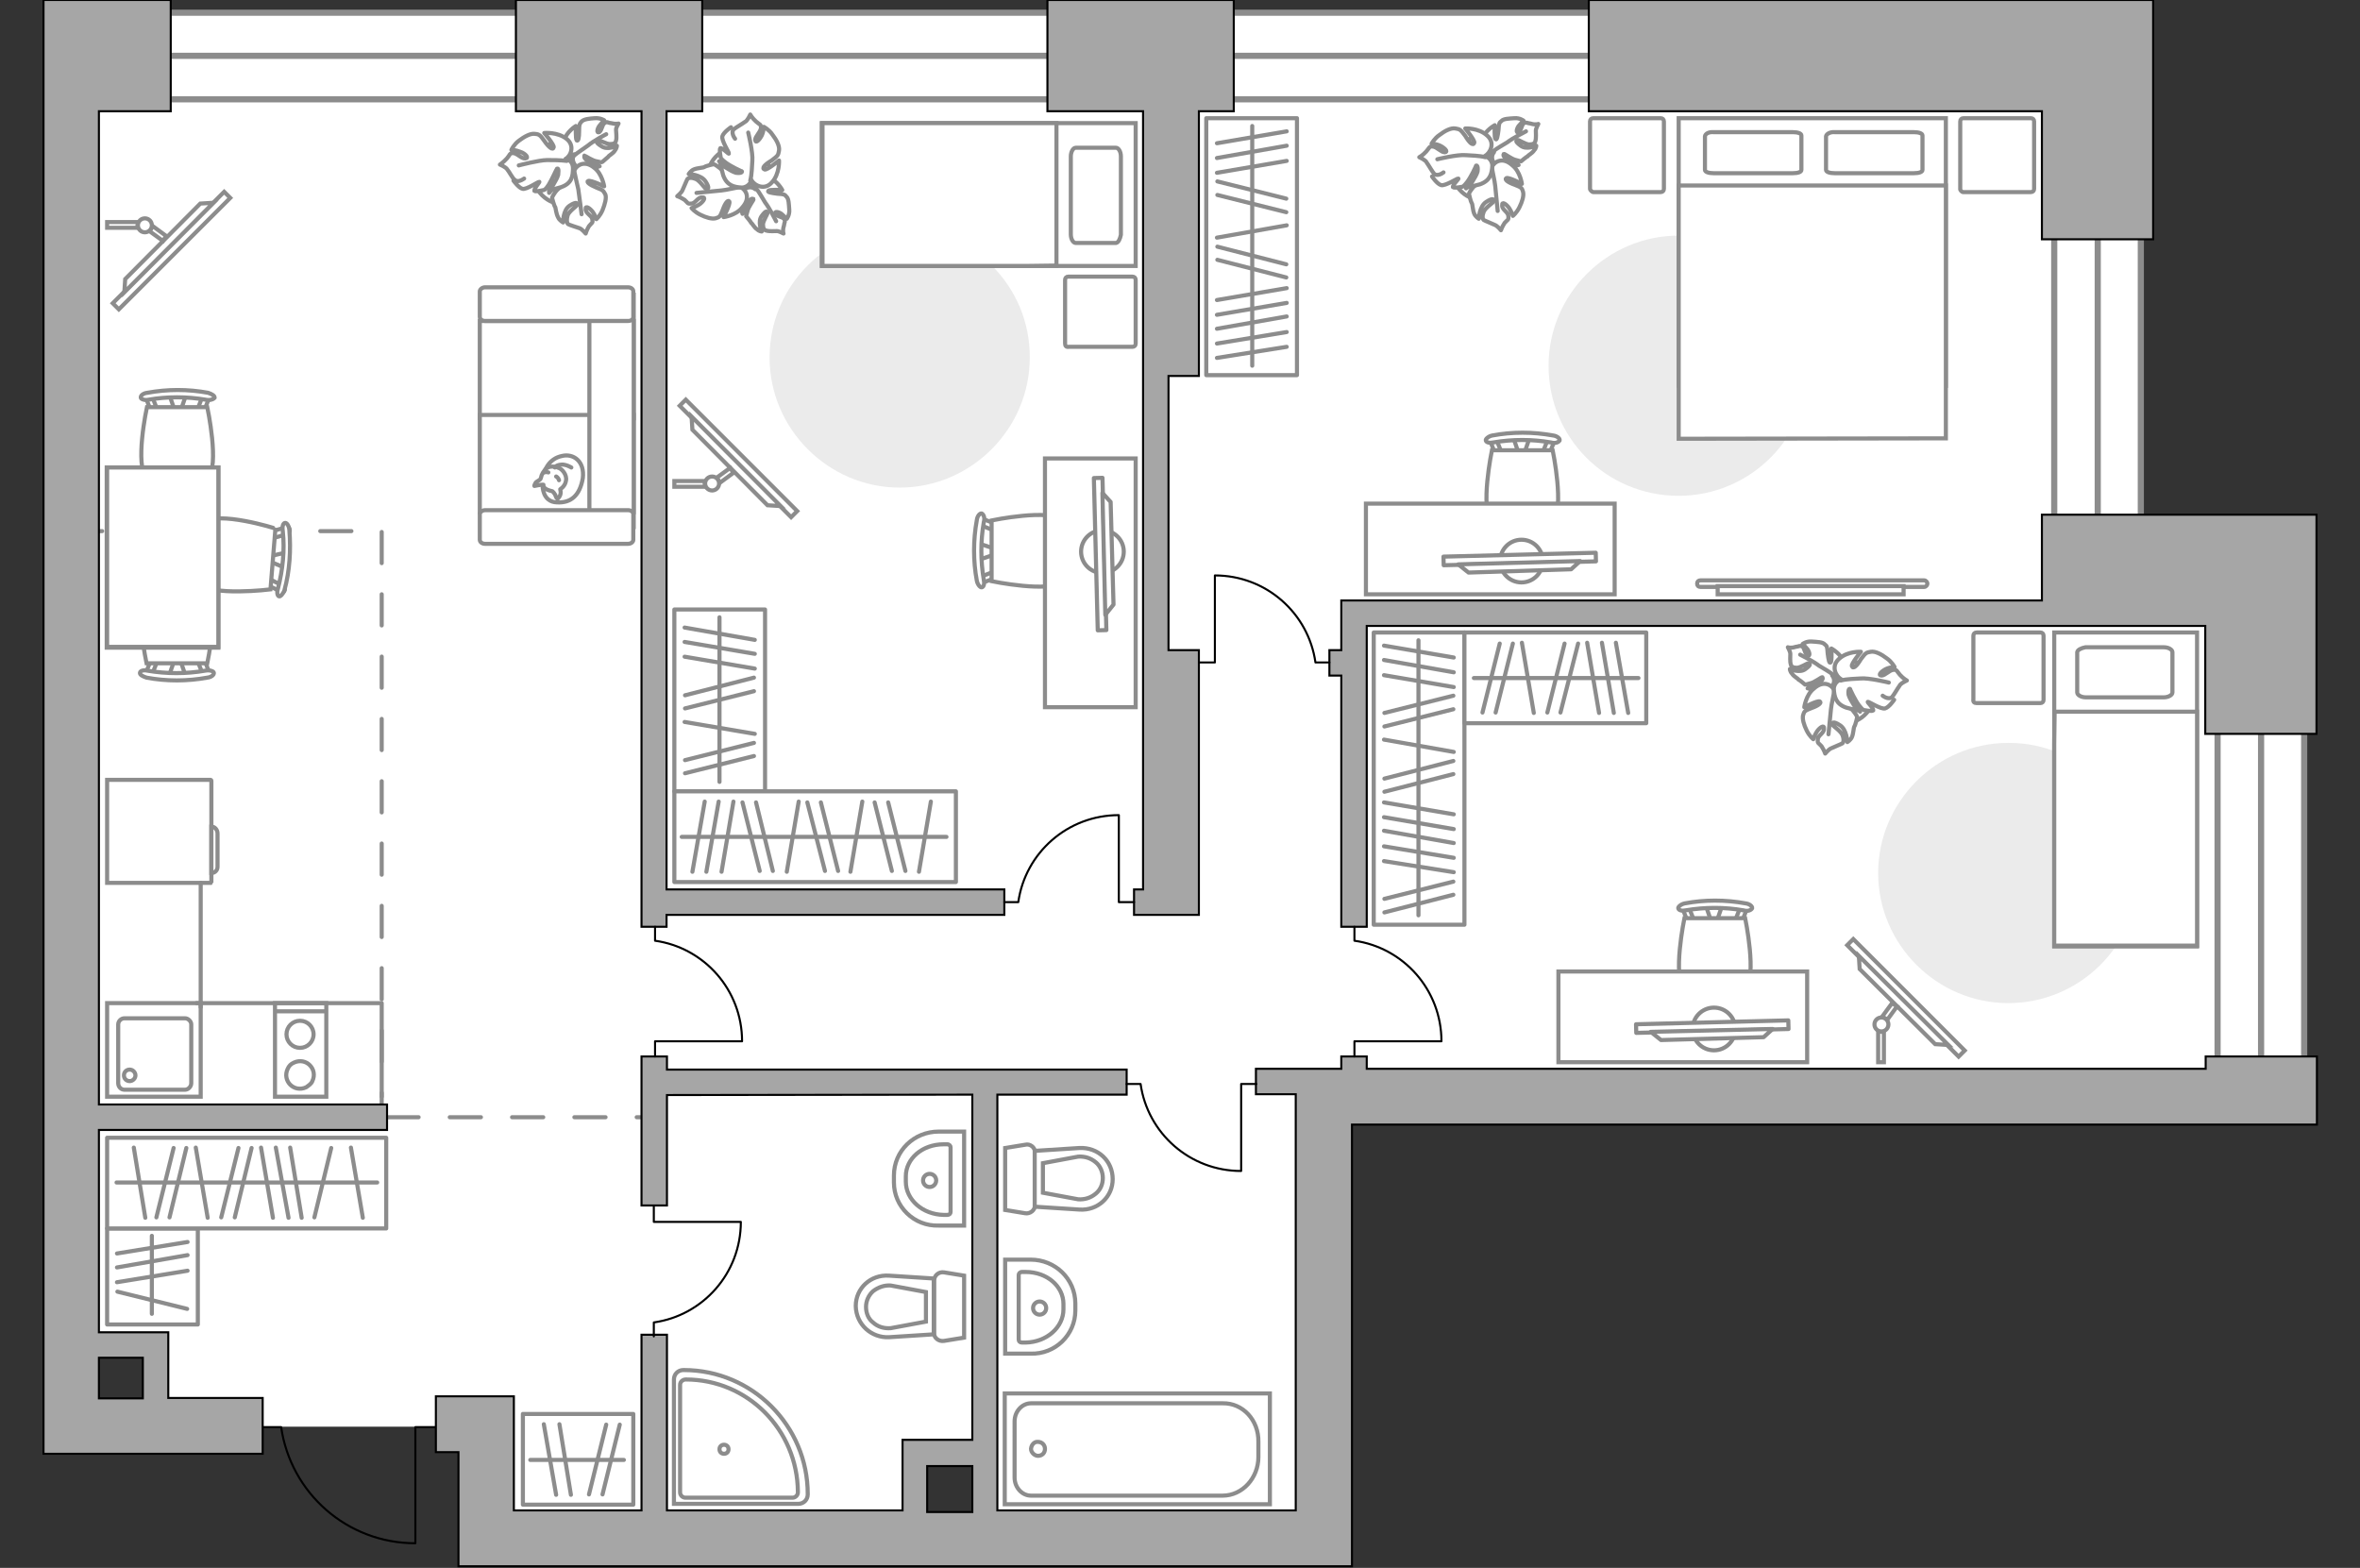 <?xml version="1.0" encoding="utf-8"?>
<!-- Generator: Adobe Illustrator 23.1.0, SVG Export Plug-In . SVG Version: 6.00 Build 0)  -->
<svg version="1.1" id="Слой_1" xmlns="http://www.w3.org/2000/svg" xmlns:xlink="http://www.w3.org/1999/xlink" x="0px" y="0px"
	 viewBox="0 0 575 382" style="enable-background:new 0 0 575 382;" xml:space="preserve">
<rect x="0" y="0" width="575" height="382" fill="#333333" stroke="none"/>
<style type="text/css">
	.st0{fill:#FFFFFF;}
	.st1{fill:#FFFFFF;stroke:#8C8C8C;stroke-width:1.5;stroke-linecap:round;stroke-miterlimit:10;}
	.st2{fill:none;stroke:#8C8C8C;stroke-width:1.5;stroke-linecap:round;stroke-miterlimit:10;}
	.st3{fill:none;stroke:#8C8C8C;stroke-linecap:round;stroke-linejoin:round;stroke-miterlimit:10;stroke-dasharray:7.591;}
	.st4{fill:none;stroke:#000000;stroke-width:0.5;stroke-linecap:round;stroke-linejoin:round;stroke-miterlimit:10;}
	.st5{fill:none;stroke:#8C8C8C;stroke-miterlimit:10;}
	.st6{fill:#FFFFFF;stroke:#8C8C8C;stroke-miterlimit:10;}
	.st7{fill:#A6A6A6;stroke:#000000;stroke-width:0.5;stroke-miterlimit:10;}
	.st8{fill:#FFFFFF;stroke:#8C8C8C;stroke-linecap:round;stroke-linejoin:round;stroke-miterlimit:10;}
	.st9{fill:none;stroke:#8C8C8C;stroke-linecap:round;stroke-linejoin:round;stroke-miterlimit:10;}
	.st10{fill:#EBEBEB;}
	.st11{fill:#FFFFFF;stroke:#8B8B8B;stroke-linecap:round;stroke-linejoin:round;stroke-miterlimit:10;}
	.st12{fill:#FFFFFF;stroke:#8B8B8B;stroke-width:1;stroke-linecap:round;stroke-linejoin:round;stroke-miterlimit:10.005;}
	.st13{fill:#FFFFFF;stroke:#8C8C8C;stroke-width:1;stroke-miterlimit:9.998;}
</style>
<g id="bg">
	<path class="st0" d="M17.3,12.3v315.3h21v20h80v27.5h104.3v-21h17.3v21h82.9V267.7h227.9V139h-43.5V12.3H17.3z"/>
</g>
<g id="windows">
	<rect x="17.3" y="3.1" class="st1" width="407" height="21.1"/>
	<line class="st2" x1="17.3" y1="13.6" x2="424.4" y2="13.6"/>
	<rect x="540.3" y="139" class="st1" width="21.1" height="126.7"/>
	<line class="st2" x1="550.9" y1="139" x2="550.9" y2="265.8"/>
	<rect x="500.5" y="17" class="st1" width="21.1" height="126.7"/>
	<line class="st2" x1="511.1" y1="17" x2="511.1" y2="143.9"/>
</g>
<g id="plan">
	<line class="st3" x1="94.4" y1="272.2" x2="159.3" y2="272.2"/>
	<polyline class="st3" points="17.3,129.4 93,129.4 93,272.2 	"/>
	<path class="st4" d="M64,347.7h4.5c2.3,16,16,28.3,32.7,28.3v-28.3h4.9"/>
	<g>
		<rect x="244.8" y="339.5" class="st5" width="64.6" height="27"/>
		<path class="st5" d="M297.9,341.9h-46.7c-2.2,0-4,2-4,4.4V360c0,2.4,1.8,4.4,4,4.4h46.7c4.8,0,8.7-4.3,8.7-9.4v-3.7
			C306.7,346,302.8,341.8,297.9,341.9z"/>
		<path class="st5" d="M251.2,353c0,0.9,0.9,1.7,1.7,1.7c1,0,1.7-0.7,1.7-1.7c0-0.9-0.7-1.7-1.7-1.7C252,351.2,251.3,352,251.2,353z
			"/>
	</g>
	<g>
		<path id="wc_4_" class="st6" d="M217,323.6"/>
		<g id="Group_26_4_">
			<path id="Vector_130_4_" class="st6" d="M227.6,324.8V312c0-1.3,1.2-2.2,2.4-2l4.9,0.8v15.1l-4.9,0.8
				C228.8,326.9,227.5,326,227.6,324.8z"/>
			<path id="Vector_131_4_" class="st6" d="M208.5,318.2c0-4.3,3.6-7.7,8.1-7.4l10.9,0.7v13.6l-10.9,0.7
				C212.3,326,208.6,322.7,208.5,318.2z"/>
			<path id="Vector_132_4_" class="st6" d="M225.6,314.8l-8.6-1.6c-1.5-0.1-3,0.4-4.3,1.4c-1.1,1-1.7,2.4-1.7,3.8s0.5,2.9,1.7,3.8
				c1.2,1.1,2.7,1.5,4.3,1.4l8.6-1.6V314.8z"/>
		</g>
	</g>
	<g>
		<path id="wc_1_" class="st6" d="M262.7,281.9"/>
		<g id="Group_26_1_">
			<path id="Vector_130_1_" class="st6" d="M252.2,280.8v12.8c0,1.3-1.3,2.2-2.4,2l-4.9-0.8v-15.1l4.9-0.8
				C250.9,278.6,252.2,279.5,252.2,280.8z"/>
			<path id="Vector_131_1_" class="st6" d="M271.1,287.3c0,4.3-3.6,7.7-8.1,7.4l-10.9-0.7v-13.6l10.9-0.7
				C267.5,279.5,271.1,282.8,271.1,287.3z"/>
			<path id="Vector_132_1_" class="st6" d="M254.1,290.6l8.6,1.6c1.5,0.1,3-0.3,4.3-1.4c1.2-1,1.7-2.4,1.7-3.8s-0.6-2.9-1.7-3.8
				c-1.2-1-2.6-1.5-4.3-1.4l-8.6,1.6V290.6L254.1,290.6z"/>
		</g>
	</g>
	<g>
		<path id="Vector_134_2_" class="st6" d="M217.8,288.1v-1.7c0-6,4.9-10.7,10.9-10.7h6.2v22.9h-6.2
			C222.7,298.8,217.8,294,217.8,288.1z"/>
		<path id="Vector_133_2_" class="st6" d="M220.7,287.9v-1.3c0-4.3,4-7.8,9.2-7.8h0.9c0.5,0,0.8,0.4,0.8,0.7v15.8
			c0,0.4-0.3,0.7-0.8,0.7h-0.9C224.8,295.9,220.7,292.3,220.7,287.9z"/>
		<circle class="st6" cx="226.5" cy="287.6" r="1.6"/>
	</g>
	<g>
		<path id="Vector_134_1_" class="st6" d="M251.1,329.8h-6.2v-22.9h6.2c6,0,10.9,4.7,10.9,10.7v1.7C262,325.2,257.1,330,251.1,329.8
			z"/>
		<path id="Vector_133_1_" class="st6" d="M249.9,327.1H249c-0.5,0-0.8-0.3-0.8-0.7v-15.8c0-0.3,0.3-0.7,0.8-0.7h0.9
			c5.2,0,9.2,3.5,9.2,7.8v1.3C259.1,323.4,255,327,249.9,327.1z"/>
		<circle class="st6" cx="253.3" cy="318.7" r="1.6"/>
	</g>
	<g>
		<g>
			<rect x="67" y="244.4" class="st5" width="12.5" height="22.8"/>
		</g>
		<line class="st5" x1="66.9" y1="246.4" x2="79.6" y2="246.4"/>
		<circle class="st5" cx="73.1" cy="252" r="3.3"/>
		<path class="st5" d="M76.1,263.4c1.4-2.9-1.5-5.9-4.5-4.5c-0.7,0.3-1.2,0.8-1.5,1.5c-1.4,2.9,1.5,5.9,4.5,4.5
			C75.3,264.4,75.9,264,76.1,263.4z"/>
	</g>
	<g>
		<g>
			<rect x="26.1" y="244.4" class="st5" width="22.8" height="22.8"/>
		</g>
		<path class="st5" d="M46.6,263.9v-14.3c0-0.8-0.8-1.5-1.5-1.5H30.3c-0.8,0-1.5,0.7-1.5,1.5v14.3c0,0.9,0.7,1.6,1.5,1.6h14.8
			C45.8,265.5,46.6,264.8,46.6,263.9z"/>
		<path class="st5" d="M33,262c0,0.8-0.7,1.4-1.4,1.4c-0.8,0-1.4-0.6-1.4-1.4s0.6-1.4,1.4-1.4C32.4,260.6,33,261.3,33,262z"/>
	</g>
	<g>
		<path class="st6" d="M166.6,333.8h-0.1c-1.3,0-2.3,1-2.3,2.3v30.3h30.3c1.3,0,2.3-1,2.3-2.3V364
			C196.8,347.4,183.3,333.8,166.6,333.8z"/>
		<path class="st6" d="M167.1,336.1L167.1,336.1c-0.8,0-1.4,0.6-1.4,1.3v26.2c0,0.7,0.6,1.3,1.3,1.3h26.1c0.7,0,1.3-0.6,1.3-1.3
			v-0.1C194.3,348.3,182.1,336.1,167.1,336.1z"/>
		<circle class="st6" cx="176.4" cy="353.1" r="1.1"/>
	</g>
	<polygon class="st7" points="292.1,91.6 292.1,27.1 300.6,27.1 300.6,0 255.2,0 255.2,27.1 278.5,27.1 278.5,216.7 276.3,216.7 
		276.3,222.9 292.1,222.9 292.1,158.4 284.7,158.4 284.7,91.6 	"/>
	<g>
		<polygon class="st7" points="156.3,225.8 162.4,225.8 162.4,222.9 244.7,222.9 244.7,216.7 162.4,216.7 162.4,27.1 171.1,27.1 
			171.1,0 125.7,0 125.7,27.1 156.3,27.1 		"/>
		<path class="st7" d="M24.1,27.1h17.5V0h-31v354.2H64v-13.6H41v-16H24.1v-49.3h70.2v-6.2H24.1V27.1z M34.8,330.8v9.9H24.3h-0.2
			v-9.9H34.8z"/>
		<path class="st7" d="M537.4,257.4v3h-0.1H333v-3h-6.2v3H306v6.2h9.7V368H243V266.7h31.5v-6.1h-112v-3.2h-6.2v36.3h6.2v-26.9
			l74.4-0.1v84.1h-17V368h-57.4v-42.8h-6.2V368h-31.1v-27.8h-19v13.6h5.5v27.8h217.7V274h235.1v-16.6H537.4z M236.9,368.4h-11v-11.2
			h11V368.4z"/>
		<polygon class="st7" points="326.8,225.8 333,225.8 333,152.5 537.3,152.5 537.3,178.8 564.4,178.8 564.4,125.4 497.5,125.4 
			497.5,146.3 326.8,146.3 326.8,158.4 323.9,158.4 323.9,164.6 326.8,164.6 		"/>
	</g>
	<polygon class="st7" points="387.1,0 387.1,27.1 497.5,27.1 497.5,58.3 524.6,58.3 524.6,0 	"/>
</g>
<g id="furniture">
	<g>
		<path id="Vector_8_1_" class="st6" d="M51.3,215.1H26.1V190h25.2c0.1,0,0.2,0.1,0.2,0.2v24.6C51.5,214.8,51.4,214.9,51.3,215.1z"
			/>
		<path id="Vector_9_1_" class="st6" d="M53,203.1v8.1c0,0.8-0.6,1.5-1.5,1.5v-11.3C52.3,201.4,53,202.1,53,203.1z"/>
	</g>
	<g>
		<rect x="26.1" y="299.3" class="st8" width="22.1" height="23.4"/>
		<line class="st9" x1="28.5" y1="312.4" x2="45.7" y2="309.6"/>
		<line class="st9" x1="28.5" y1="308.8" x2="45.7" y2="305.8"/>
		<line class="st9" x1="28.5" y1="305.4" x2="45.7" y2="302.6"/>
		<line class="st9" x1="28.6" y1="314.7" x2="45.6" y2="318.9"/>
		<line class="st9" x1="37" y1="320.1" x2="37" y2="301.1"/>
	</g>
	<g>
		<rect x="127.4" y="344.5" class="st8" width="26.9" height="22.1"/>
		<line class="st9" x1="139.1" y1="364.2" x2="136.3" y2="347"/>
		<line class="st9" x1="135.5" y1="364.2" x2="132.5" y2="347"/>
		<line class="st9" x1="146.8" y1="364.1" x2="151" y2="347.1"/>
		<line class="st9" x1="143.5" y1="364.1" x2="147.7" y2="347.1"/>
		<line class="st9" x1="152" y1="355.7" x2="129.2" y2="355.7"/>
	</g>
	<g>
		<rect x="334.7" y="154.1" class="st8" width="22.1" height="71.2"/>
		<line class="st9" x1="337.2" y1="180.2" x2="354.2" y2="183.2"/>
		<line class="st9" x1="337.2" y1="195.5" x2="354.2" y2="198.4"/>
		<line class="st9" x1="337.2" y1="164.5" x2="354.2" y2="167.4"/>
		<line class="st9" x1="337.2" y1="160.8" x2="354.2" y2="163.8"/>
		<line class="st9" x1="337.2" y1="157.3" x2="354.2" y2="160.2"/>
		<line class="st9" x1="337.2" y1="206.2" x2="354.2" y2="209"/>
		<line class="st9" x1="337.2" y1="202.4" x2="354.2" y2="205.4"/>
		<line class="st9" x1="337.2" y1="199.1" x2="354.2" y2="202"/>
		<line class="st9" x1="337.3" y1="177" x2="354.1" y2="172.8"/>
		<line class="st9" x1="337.3" y1="173.7" x2="354.1" y2="169.5"/>
		<line class="st9" x1="337.3" y1="192.9" x2="354.1" y2="188.6"/>
		<line class="st9" x1="337.3" y1="189.7" x2="354.1" y2="185.4"/>
		<line class="st9" x1="337.2" y1="209.8" x2="354.2" y2="212.5"/>
		<line class="st9" x1="337.3" y1="222.3" x2="354.1" y2="218"/>
		<line class="st9" x1="337.3" y1="219" x2="354.1" y2="214.8"/>
		<line class="st9" x1="345.6" y1="156" x2="345.6" y2="223"/>
	</g>
	<g>
		<rect x="293.9" y="28.8" class="st8" width="22.1" height="62.6"/>
		<line class="st9" x1="296.5" y1="57.9" x2="313.5" y2="54.9"/>
		<line class="st9" x1="296.5" y1="73.1" x2="313.5" y2="70.2"/>
		<line class="st9" x1="296.5" y1="42.1" x2="313.5" y2="39.2"/>
		<line class="st9" x1="296.5" y1="38.5" x2="313.5" y2="35.5"/>
		<line class="st9" x1="296.5" y1="34.9" x2="313.5" y2="32"/>
		<line class="st9" x1="296.5" y1="83.7" x2="313.5" y2="80.9"/>
		<line class="st9" x1="296.5" y1="80.1" x2="313.5" y2="77.1"/>
		<line class="st9" x1="296.5" y1="76.7" x2="313.5" y2="73.8"/>
		<line class="st9" x1="296.6" y1="47.5" x2="313.4" y2="51.7"/>
		<line class="st9" x1="296.6" y1="44.2" x2="313.4" y2="48.4"/>
		<line class="st9" x1="296.6" y1="63.3" x2="313.4" y2="67.6"/>
		<line class="st9" x1="296.6" y1="60.1" x2="313.4" y2="64.4"/>
		<line class="st9" x1="296.5" y1="87.2" x2="313.5" y2="84.5"/>
		<line class="st9" x1="305.1" y1="89.1" x2="305.1" y2="30.7"/>
	</g>
	<g>
		<rect x="26.1" y="277.2" class="st8" width="68" height="22.1"/>
		<line class="st9" x1="47.7" y1="279.6" x2="50.6" y2="296.7"/>
		<line class="st9" x1="85.5" y1="279.6" x2="88.4" y2="296.7"/>
		<line class="st9" x1="32.6" y1="279.6" x2="35.4" y2="296.7"/>
		<line class="st9" x1="63.6" y1="279.6" x2="66.5" y2="296.7"/>
		<line class="st9" x1="67.2" y1="279.6" x2="70.3" y2="296.7"/>
		<line class="st9" x1="70.7" y1="279.6" x2="73.5" y2="296.7"/>
		<line class="st9" x1="58.1" y1="279.7" x2="53.9" y2="296.6"/>
		<line class="st9" x1="61.3" y1="279.7" x2="57.2" y2="296.6"/>
		<line class="st9" x1="80.7" y1="279.7" x2="76.6" y2="296.6"/>
		<line class="st9" x1="42.3" y1="279.7" x2="38.1" y2="296.6"/>
		<line class="st9" x1="45.4" y1="279.7" x2="41.3" y2="296.6"/>
		<line class="st9" x1="28.4" y1="288.1" x2="91.9" y2="288.1"/>
	</g>
	<g>
		<rect x="164.3" y="148.5" class="st8" width="22.1" height="44.3"/>
		<line class="st9" x1="166.8" y1="175.9" x2="183.9" y2="178.8"/>
		<line class="st9" x1="166.8" y1="160" x2="183.9" y2="162.9"/>
		<line class="st9" x1="166.8" y1="156.4" x2="183.9" y2="159.3"/>
		<line class="st9" x1="166.8" y1="152.9" x2="183.9" y2="155.9"/>
		<line class="st9" x1="166.9" y1="172.6" x2="183.7" y2="168.4"/>
		<line class="st9" x1="166.9" y1="169.4" x2="183.7" y2="165.1"/>
		<line class="st9" x1="166.9" y1="188.4" x2="183.7" y2="184.2"/>
		<line class="st9" x1="166.9" y1="185.2" x2="183.7" y2="181"/>
		<line class="st9" x1="175.3" y1="150.4" x2="175.3" y2="190.5"/>
	</g>
	<g>
		<rect x="356.8" y="154.1" class="st8" width="44.3" height="22.1"/>
		<line class="st9" x1="370.8" y1="156.6" x2="373.7" y2="173.7"/>
		<line class="st9" x1="386.7" y1="156.6" x2="389.6" y2="173.7"/>
		<line class="st9" x1="390.3" y1="156.6" x2="393.2" y2="173.7"/>
		<line class="st9" x1="393.7" y1="156.6" x2="396.7" y2="173.7"/>
		<line class="st9" x1="381.2" y1="156.8" x2="377" y2="173.6"/>
		<line class="st9" x1="384.5" y1="156.8" x2="380.2" y2="173.6"/>
		<line class="st9" x1="365.4" y1="156.8" x2="361.2" y2="173.6"/>
		<line class="st9" x1="368.6" y1="156.8" x2="364.4" y2="173.6"/>
		<line class="st9" x1="359.1" y1="165.2" x2="399.2" y2="165.2"/>
	</g>
	<g>
		<rect x="164.3" y="192.8" class="st8" width="68.6" height="22.1"/>
		<line class="st9" x1="191.7" y1="212.4" x2="194.6" y2="195.3"/>
		<line class="st9" x1="207.2" y1="212.4" x2="210.1" y2="195.3"/>
		<line class="st9" x1="175.8" y1="212.4" x2="178.7" y2="195.3"/>
		<line class="st9" x1="172.1" y1="212.4" x2="175.1" y2="195.3"/>
		<line class="st9" x1="168.7" y1="212.4" x2="171.7" y2="195.3"/>
		<line class="st9" x1="188.3" y1="212.2" x2="184.2" y2="195.5"/>
		<line class="st9" x1="185.1" y1="212.2" x2="180.9" y2="195.5"/>
		<line class="st9" x1="223.9" y1="212.4" x2="226.8" y2="195.3"/>
		<line class="st9" x1="220.6" y1="212.2" x2="216.4" y2="195.5"/>
		<line class="st9" x1="217.3" y1="212.2" x2="213.1" y2="195.5"/>
		<line class="st9" x1="204.2" y1="212.2" x2="200" y2="195.5"/>
		<line class="st9" x1="201" y1="212.2" x2="196.7" y2="195.5"/>
		<line class="st9" x1="166.1" y1="203.9" x2="230.6" y2="203.9"/>
	</g>
	<g id="Режим_изоляции_1_">
		<g>
			<g id="Group_2_7_">
				<g id="Group_3_7_">
					<path id="Vector_10_7_" class="st6" d="M41.2,164.6l1.4-4.1h1.2l1.4,4.1H41.2z"/>
				</g>
				<g id="Group_4_7_">
					<path id="Vector_11_7_" class="st6" d="M37.6,160.7c0.5,0.1,0.7,0.5,0.6,0.7l-1.3,3.3c-0.1,0.2-0.4,0.4-0.9,0.3
						c-0.5-0.1-0.7-0.5-0.6-0.7l1.3-3.3c0-0.4,0.4-0.5,0.7-0.5C37.4,160.5,37.5,160.5,37.6,160.7z"/>
				</g>
				<g id="Group_5_7_">
					<path id="Vector_12_7_" class="st6" d="M49.8,160.8l1.3,3.3c0.1,0.4-0.1,0.7-0.6,0.7c-0.4,0.2-0.9-0.1-1-0.3l-1.3-3.3
						c-0.1-0.4,0.1-0.7,0.6-0.7c0.1,0,0.1,0,0.2,0C49.3,160.5,49.7,160.8,49.8,160.8z"/>
				</g>
				<path id="Vector_13_7_" class="st6" d="M50.5,161.6H35.7c0,0-3.1-14.4,0-17.4c2.5-2.6,12.3-2.6,14.8,0
					C53.6,147.2,50.5,161.6,50.5,161.6z"/>
				<path id="Vector_14_7_" class="st6" d="M52.1,163.9c0.1,0.5-0.6,1.1-1.6,1.2c-4.9,0.9-10,0.9-14.8,0c-0.9-0.3-1.7-0.7-1.6-1.2
					c0.1-0.5,0.9-0.7,1.8-0.5c4.7,0.8,9.5,0.8,14.1,0C51.1,163.2,52,163.5,52.1,163.9z"/>
			</g>
			<g id="Group_2_6_">
				<g id="Group_3_6_">
					<path id="Vector_10_6_" class="st6" d="M45.3,96.3l-1.4,4.1h-1.2l-1.4-4.1H45.3z"/>
				</g>
				<g id="Group_4_6_">
					<path id="Vector_11_6_" class="st6" d="M37.4,100.4c-0.4,0-0.7-0.3-0.7-0.5l-1.3-3.3c-0.1-0.4,0.2-0.5,0.6-0.7s0.9,0.1,0.9,0.3
						l1.3,3.3c0.1,0.4-0.1,0.6-0.6,0.7C37.5,100.3,37.4,100.3,37.4,100.4z"/>
				</g>
				<g id="Group_5_6_">
					<path id="Vector_12_6_" class="st6" d="M49,100.2c-0.1,0-0.1,0-0.2,0c-0.5-0.1-0.7-0.4-0.6-0.7l1.3-3.3c0.1-0.3,0.5-0.4,1-0.3
						s0.7,0.4,0.6,0.7l-1.3,3.3C49.7,100.1,49.3,100.3,49,100.2z"/>
				</g>
				<path id="Vector_13_6_" class="st6" d="M50.6,116.6c-2.6,2.6-12.3,2.6-14.8,0c-3.1-3.1,0-17.4,0-17.4h14.7
					C50.5,99.2,53.6,113.5,50.6,116.6z"/>
				<path id="Vector_14_6_" class="st6" d="M50.2,97.4c-4.7-0.8-9.5-0.8-14.1,0c-0.9,0.2-1.8-0.2-1.8-0.5c-0.1-0.5,0.6-1.1,1.6-1.2
					c4.9-0.9,9.9-0.9,14.8,0c0.9,0.3,1.6,0.7,1.6,1.2C52,97.3,51.1,97.6,50.2,97.4z"/>
			</g>
			<g id="Group_2_2_">
				<g id="Group_3_2_">
					<path id="Vector_10_2_" class="st6" d="M69.3,138.3l-4-1.7l0.1-1l4.3-1L69.3,138.3z"/>
				</g>
				<g id="Group_4_2_">
					<path id="Vector_11_2_" class="st6" d="M65.2,141.8c0.1-0.5,0.5-0.7,0.7-0.6l3.2,1.6c0.2,0.1,0.4,0.6,0.3,0.9
						c-0.1,0.5-0.5,0.7-0.7,0.6l-3.2-1.6c-0.4-0.1-0.5-0.5-0.5-0.8C65,141.9,65,141.8,65.2,141.8z"/>
				</g>
				<g id="Group_5_2_">
					<path id="Vector_12_2_" class="st6" d="M66.4,129.4l3.5-1c0.4-0.1,0.6,0.2,0.7,0.7c0.1,0.4-0.2,0.9-0.5,1l-3.5,1
						c-0.4,0.1-0.6-0.2-0.7-0.7c0-0.1,0-0.1,0-0.2C65.9,130,66.1,129.6,66.4,129.4z"/>
				</g>
				<path id="Vector_13_2_" class="st6" d="M67.1,128.8l-1.2,14.8c0,0-14.6,1.8-17.4-1.5c-2.4-2.7-1.6-12.4,1.2-14.8
					C53,124.4,67.1,128.7,67.1,128.8z"/>
				<path id="Vector_14_2_" class="st6" d="M69.5,127.4c0.4,0,0.9,0.7,1,1.7c0.4,4.9,0.1,10-1.2,14.7c-0.3,0.9-1,1.6-1.3,1.5
					c-0.4-0.1-0.6-0.9-0.3-1.8c1.2-4.7,1.7-9.4,1.2-14.1C68.7,128.2,69,127.4,69.5,127.4z"/>
			</g>
			<g>
				<path id="Vector_35_2_" class="st6" d="M26,157.8v-43.9h5.2h22v43.9H26.1H26z"/>
				<path class="st6" d="M53.2,157.6v-43.7H26.1v43.7h27.2H53.2z"/>
			</g>
		</g>
	</g>
	<g>
		<path id="Vector_55_1_" class="st6" d="M154.4,78.2v23.7h-37.5V78.2H154.4z"/>
		<path id="Vector_56_1_" class="st6" d="M154.4,101.1v23.7h-37.5v-23.7h37.4C154.3,101.1,154.4,101.1,154.4,101.1z"/>
		<path id="Vector_57_1_" class="st6" d="M143.6,74.1l10.8-2.2v56.5h-10.8V74.1z"/>
		<path id="Vector_58_1_" class="st6" d="M153,78.2h-34.8c-0.7,0-1.3-0.4-1.3-1V71c0-0.5,0.6-1,1.3-1H153c0.7,0,1.3,0.4,1.3,1v6.2
			C154.3,77.8,153.8,78.2,153,78.2z"/>
		<path id="Vector_59_1_" class="st6" d="M153,132.5h-34.8c-0.7,0-1.3-0.4-1.3-1v-6.2c0-0.5,0.6-1,1.3-1H153c0.7,0,1.3,0.4,1.3,1
			v6.2C154.3,132,153.8,132.5,153,132.5z"/>
		<g>
			<path class="st8" d="M132.2,118.3c0,0-0.1,4,3.5,4.1c3.5,0.2,5.6-1.8,6.3-5.9c0.5-4.1-2.3-6.1-5.1-5.4
				C134,111.7,132.1,114.3,132.2,118.3z"/>
			<path class="st8" d="M134.6,119.7c0,0,0.6,0.5,0.8,1.2c0.3,0.8,0.5,0.6,0.5,0.6s0.8-0.7,0.7-1.7c-0.1-0.6-0.1-0.6-0.1-0.6
				s1.2-0.7,1.4-2.1c0.3-1.4-1-2.9-1.8-3.1c-0.9-0.4-2.2-0.5-2.9,0.1c-0.7,0.5-1.3,1.6-1.4,2.3c-0.1,0.7-1.2,0.8-1.4,1.4
				c-0.3,0.6-0.2,0.6-0.2,0.6s1.9-0.4,2.2-0.3C132.4,118.4,132.3,119.2,134.6,119.7z"/>
			<path class="st8" d="M135.5,116.1c0,0,0.5,0.2,0.7,0.9"/>
			<path class="st8" d="M133.6,115.1c0,0-0.5-0.2-1,0"/>
			<path class="st9" d="M135.2,113.9c0,0,0.2-0.6,1.6-0.7c1.1-0.1,2.4,0.7,2.4,0.7"/>
		</g>
	</g>
	<path id="Vector_4_" class="st10" d="M377.3,89.1c0-17.4,14.3-31.7,31.7-31.7s31.7,14.2,31.7,31.7c0,17.4-14.2,31.7-31.7,31.7
		C391.4,120.8,377.3,106.7,377.3,89.1z"/>
	<path id="Vector_3_" class="st10" d="M521,212.8c0,17.5-14.3,31.6-31.7,31.6s-31.7-14.3-31.7-31.7s14.3-31.7,31.7-31.7
		C506.8,180.9,521,195.2,521,212.8z"/>
	<g>
		<path id="Vector_5_5_" class="st6" d="M387.4,46V29.6c0-0.5,0.3-0.8,0.8-0.8h16.4c0.5,0,0.8,0.3,0.8,0.8V46c0,0.5-0.3,0.8-0.8,0.8
			h-16.4C387.9,46.8,387.4,46.3,387.4,46z"/>
		<path id="Vector_5_4_" class="st6" d="M477.6,46V29.6c0-0.5,0.3-0.8,0.8-0.8h16.4c0.5,0,0.8,0.3,0.8,0.8V46c0,0.5-0.3,0.8-0.8,0.8
			h-16.5C478,46.8,477.5,46.3,477.6,46z"/>
	</g>
	<g>
		<path id="Vector_60_5_" class="st6" d="M356,35.3c-3.3,2.9-3.3,7.8-0.4,10.9c2.9,3.3,7.7,3.3,10.9,0.4c3.3-2.9,3.3-7.7,0.4-10.9
			C363.9,32.5,359,32.3,356,35.3z"/>
		<path class="st8" d="M361.2,33.8c0.6-2,3-3.3,3-3.3s-0.2,3.2,0.2,3.4c0.3,0.3,0.5-0.6,0.7-2.2c0.1-1.7,0.2-1.8,0.7-2.2
			c0.5-0.6,1.9-0.6,3.2-0.7c1.3-0.1,2.2,0.6,2.2,0.6s-0.6,0.6-1.2,1.3c-0.5,0.7-0.7,1.8,0,1.5c0.7-0.4,0.7-1.8,1.3-2.2
			c0.8-0.3,0.6,0,1.6,0.1c1.2,0.4,1.9,0.1,1.9,0.1s-0.6,1.1-0.6,1.6s0.1,1.9-0.1,2.5c-0.1,0.7-0.7,0.9-1.6,0.9
			c-0.9-0.1-2.4-1.1-2.7-1.1c-0.4,0.1-0.8,0.3,0.7,1.4c1.4,1.1,3.8,0,3.8,0s0,0.6-0.5,1.1c-0.5,0.8-1.5,1.2-1.6,1.5
			c-0.2,0-1.6,1.2-1.6,1.2s-0.2,0-1.2-0.3c-1.1-0.2-2.8-1.6-3-1.5c0,0.1-0.4,0.3,0.5,1.2c0.9,0.7,3.1,1.5,3.1,1.5s0-0.1-2.2,0.8
			c-2.1,0.7-3.2-0.3-4-1.6c-0.7-1.4,0.2-2.3,0.2-2.3C362.6,36.9,360.7,35.9,361.2,33.8z"/>
		<path class="st9" d="M361.6,39.5c0.5-1.1,1.4-2.2,2.3-2.7c0.7-0.6,2.5-1.6,3.3-2.1c1.4-1.1,4.6-2.7,4.6-2.7"/>
		<path class="st8" d="M368.5,40.3c1.9,1.5,2.3,4.5,2.3,4.5s-3.2-1.7-3.8-1.4c-0.5,0.3,0.3,1,2,1.6c1.9,0.7,1.8,0.9,2.1,1.8
			c0.2,0.9-0.2,2.3-0.9,3.7c-0.7,1.4-1.6,2.1-1.6,2.1s-0.3-1-0.9-1.9c-0.7-1-1.8-1.7-1.7-0.7c-0.1,1.1,1.4,1.6,1.5,2.6
			c0.1,1.1-0.1,0.8-0.9,1.7c-0.7,1.1-0.9,1.8-0.9,1.8s-0.9-1.1-1.5-1.3c-0.6-0.3-2.4-1-2.7-1.2c-0.3-0.3-0.4-1,0-2
			c0.4-1,2.3-2.2,2.4-2.5c0.2-0.4,0-1.1-1.8,0.1c-1.7,1.1-1.8,4.1-1.8,4.1s-0.8-0.5-1.1-1.2c-0.4-0.9-0.4-2.3-0.6-2.6
			c-0.3-0.4-0.7-2.3-0.7-2.3s0.1-0.4,0.9-1.4c0.8-1.1,3-2.3,3-2.5c0,0-0.3-0.6-1.5,0c-1.4,0.6-3.1,2.6-3.1,2.6s0-0.2,0.3-2.7
			c0.2-2.5,1.8-3.2,3.6-3.5c1.8-0.2,2.3,1.2,2.3,1.2C363.9,39.5,366,38,368.5,40.3z"/>
		<path class="st9" d="M361.7,37c0.9,0.9,1.6,2.4,1.8,3.7c0.1,1.1,0.7,3.4,0.8,4.6c0.2,2,0.6,6.1,0.6,6.1"/>
		<g>
			<path class="st8" d="M348.9,43c0,0,1.2,1.8,2.2,2.1s4-1.7,4.2-1.6c0.3,0-1.4,1.5-1.3,2.1c0.3,0.3,2.3-0.1,2.3-0.1s0.3,0,1.2-1.2
				s2.1-3.7,2.1-3.9c0.1-0.2,0.6-0.1,0.4,1.4c-0.4,1.4-2.2,3.8-2.2,3.8s0.2,0,2.8-0.7c2.5-0.9,2.9-2.6,3-4.6
				c-0.1-1.8-1.8-2.3-1.8-2.3c1.3-0.7,2.6-3.2,0.5-5c-2.1-1.9-5.3-1.7-5.3-1.7s2.4,2.9,2.2,3.5c-0.3,0.8-1.2,0-2.2-1.7
				c-1.2-1.6-1.3-1.6-2.4-1.8c-1.1-0.2-2.6,0.6-3.9,1.6c-1.2,0.8-1.9,2.1-1.9,2.1s1,0,2.1,0.5c1,0.5,2.1,1.5,1.1,1.6
				c-0.9,0-1.9-1.3-2.9-1.4c-0.9-0.1-0.8,0.3-1.6,1.2c-0.9,1-1.7,1.4-1.7,1.4s1.6,0.7,1.8,1.3c0.4,0.5,1.4,2.3,1.8,2.7
				c0.4,0.5,1.4,0.4,2.3-0.3"/>
			<path class="st9" d="M361.9,38.3c-1.5-0.4-3.5-0.4-4.8-0.5c-2-0.2-6.9,1-6.9,1"/>
		</g>
	</g>
	<g>
		<path id="Vector_60_1_" class="st6" d="M443.5,163.2c-2.9,3.2-2.9,8,0.4,10.9c3.2,2.9,8,2.9,10.9-0.4c2.9-3.1,2.9-8-0.4-10.9
			C451.4,159.8,446.5,160,443.5,163.2z"/>
		<path class="st8" d="M446.4,164.6c0,0,0.9,0.9,0.2,2.3c-0.8,1.3-1.9,2.3-4,1.6c-2.2-0.9-2.2-0.8-2.2-0.8s2.2-0.8,3.1-1.5
			c0.9-0.9,0.5-1.1,0.5-1.2c-0.2-0.1-1.9,1.3-3,1.5c-1,0.3-1.2,0.3-1.2,0.3s-1.4-1.2-1.6-1.2c-0.1-0.3-1.1-0.7-1.6-1.5
			c-0.5-0.5-0.5-1.1-0.5-1.1s2.4,1.1,3.8,0c1.5-1.1,1.1-1.3,0.7-1.4c-0.3,0-1.8,1-2.7,1.1c-0.9,0-1.5-0.2-1.6-0.9
			c-0.2-0.6-0.1-2-0.1-2.5s-0.6-1.6-0.6-1.6s0.7,0.3,1.9-0.1c1-0.1,0.8-0.4,1.6-0.1c0.6,0.4,0.6,1.8,1.3,2.2c0.7,0.3,0.5-0.8,0-1.5
			c-0.6-0.7-1.2-1.3-1.2-1.3s0.9-0.7,2.2-0.6c1.3,0.1,2.7,0.1,3.2,0.7c0.5,0.4,0.6,0.5,0.7,2.2c0.2,1.6,0.4,2.5,0.7,2.2
			c0.4-0.2,0.2-3.4,0.2-3.4s2.4,1.3,3,3.3C449.7,163.4,447.8,164.4,446.4,164.6z"/>
		<path class="st9" d="M438.6,159.5c0,0,3.2,1.6,4.6,2.7c0.8,0.5,2.6,1.5,3.3,2.1c0.9,0.5,1.8,1.6,2.3,2.7"/>
		<path class="st8" d="M447,168.4c0,0,0.5-1.4,2.3-1.2c1.8,0.3,3.4,1,3.6,3.5c0.3,2.5,0.3,2.7,0.3,2.7s-1.7-2-3.1-2.6
			c-1.2-0.6-1.5,0-1.5,0c0,0.2,2.2,1.4,3,2.5c0.8,1,0.9,1.4,0.9,1.4s-0.4,1.9-0.7,2.3c-0.2,0.3-0.2,1.7-0.6,2.6
			c-0.3,0.7-1.1,1.2-1.1,1.2s-0.1-3-1.8-4.1c-1.8-1.2-2-0.5-1.8-0.1c0.1,0.3,2,1.5,2.4,2.5s0.3,1.7,0,2c-0.3,0.2-2.1,0.9-2.7,1.2
			c-0.6,0.2-1.5,1.3-1.5,1.3s-0.2-0.7-0.9-1.8c-0.8-0.9-1-0.6-0.9-1.7c0.1-1,1.6-1.5,1.5-2.6c0.1-1-1-0.3-1.7,0.7
			c-0.6,0.9-0.9,1.9-0.9,1.9s-0.9-0.7-1.6-2.1c-0.7-1.4-1.1-2.8-0.9-3.7c0.3-0.9,0.2-1.1,2.1-1.8c1.7-0.6,2.5-1.3,2-1.6
			c-0.6-0.3-3.8,1.4-3.8,1.4s0.4-3,2.3-4.5C444.4,165.5,446.5,167,447,168.4z"/>
		<path class="st9" d="M445.5,178.9c0,0,0.4-4.1,0.6-6.1c0.1-1.2,0.7-3.5,0.8-4.6c0.2-1.3,0.9-2.8,1.8-3.7"/>
		<g>
			<path class="st8" d="M458.7,169.5c0.9,0.7,1.9,0.8,2.3,0.3c0.4-0.4,1.4-2.2,1.8-2.7c0.2-0.6,1.8-1.3,1.8-1.3s-0.8-0.4-1.7-1.4
				c-0.8-0.9-0.7-1.3-1.6-1.2c-1,0.1-2,1.4-2.9,1.4c-1-0.1,0.1-1.1,1.1-1.6c1.1-0.5,2.1-0.5,2.1-0.5s-0.7-1.3-1.9-2.1
				c-1.3-1-2.8-1.8-3.9-1.6s-1.2,0.2-2.4,1.8c-1,1.7-1.9,2.5-2.2,1.7c-0.2-0.6,2.2-3.5,2.2-3.5s-3.2-0.2-5.3,1.7
				c-2.1,1.8-0.8,4.3,0.5,5c0,0-1.7,0.5-1.8,2.3c0.1,2,0.5,3.7,3,4.6c2.6,0.7,2.8,0.7,2.8,0.7s-1.8-2.4-2.2-3.8
				c-0.2-1.5,0.3-1.6,0.4-1.4c0,0.2,1.2,2.7,2.1,3.9s1.2,1.2,1.2,1.2s2,0.4,2.3,0.1c0.1-0.6-1.6-2.1-1.3-2.1
				c0.2-0.1,3.2,1.9,4.2,1.6s2.2-2.1,2.2-2.1"/>
			<path class="st9" d="M460.2,166.3c0,0-4.9-1.2-6.9-1c-1.3,0.1-3.3,0.1-4.8,0.5"/>
		</g>
	</g>
	<g>
		<path id="Vector_60_2_" class="st6" d="M185.8,38.1c-2.9-3.3-7.8-3.3-10.9-0.4c-3.3,2.9-3.3,7.7-0.4,10.9
			c2.9,3.3,7.7,3.3,10.9,0.4C188.6,46,188.8,41.1,185.8,38.1z"/>
		<path class="st8" d="M187.3,43.3c2,0.6,3.3,3,3.3,3s-3.2-0.2-3.4,0.2c-0.3,0.3,0.6,0.5,2.2,0.7c1.7,0.1,1.8,0.2,2.2,0.7
			c0.6,0.5,0.6,1.9,0.7,3.2c0.1,1.3-0.6,2.2-0.6,2.2s-0.6-0.6-1.3-1.2c-0.7-0.5-1.8-0.7-1.5,0c0.4,0.7,1.8,0.7,2.2,1.3
			c0.3,0.8,0,0.6-0.1,1.6c-0.4,1.2-0.1,1.9-0.1,1.9s-1.1-0.6-1.6-0.6s-1.9,0.1-2.5-0.1c-0.7-0.1-0.9-0.7-0.9-1.6
			c0.1-0.9,1.1-2.4,1.1-2.7c-0.1-0.4-0.3-0.8-1.4,0.7c-1.1,1.4,0,3.8,0,3.8s-0.6,0-1.1-0.5c-0.8-0.5-1.2-1.5-1.5-1.6
			c0-0.2-1.2-1.6-1.2-1.6s0-0.2,0.3-1.2c0.2-1.1,1.6-2.8,1.5-3c-0.1,0-0.3-0.4-1.2,0.5c-0.7,0.9-1.5,3.1-1.5,3.1s0.1,0-0.8-2.2
			c-0.7-2.1,0.3-3.2,1.6-4c1.4-0.7,2.3,0.2,2.3,0.2C184.2,44.7,185.2,42.8,187.3,43.3z"/>
		<path class="st9" d="M181.6,43.7c1.1,0.5,2.2,1.4,2.7,2.3c0.6,0.7,1.6,2.5,2.1,3.3c1.1,1.4,2.7,4.6,2.7,4.6"/>
		<path class="st8" d="M180.8,50.6c-1.5,1.9-4.5,2.3-4.5,2.3s1.7-3.2,1.4-3.8c-0.3-0.5-1,0.3-1.6,2c-0.7,1.9-0.9,1.8-1.8,2.1
			c-0.9,0.2-2.3-0.2-3.7-0.9s-2.1-1.6-2.1-1.6s1-0.3,1.9-0.9c1-0.7,1.7-1.8,0.7-1.7c-1.1-0.1-1.6,1.4-2.6,1.5
			c-1.1,0.1-0.8-0.1-1.7-0.9c-1.1-0.7-1.8-0.9-1.8-0.9s1.1-0.9,1.3-1.5c0.3-0.6,1-2.4,1.2-2.7c0.3-0.3,1-0.4,2,0s2.2,2.3,2.5,2.4
			c0.4,0.2,1.1,0-0.1-1.8c-1.1-1.7-4.1-1.8-4.1-1.8s0.5-0.8,1.2-1.1c0.9-0.4,2.3-0.4,2.6-0.6c0.4-0.3,2.3-0.7,2.3-0.7
			s0.4,0.1,1.4,0.9c1.1,0.8,2.3,3,2.5,3c0,0,0.6-0.3,0-1.5c-0.6-1.4-2.6-3.1-2.6-3.1s0.2,0,2.7,0.3c2.5,0.2,3.2,1.8,3.5,3.6
			c0.2,1.8-1.2,2.3-1.2,2.3C181.6,46,183.1,48.1,180.8,50.6z"/>
		<path class="st9" d="M184.1,43.8c-0.9,0.9-2.4,1.6-3.7,1.8c-1.1,0.1-3.4,0.7-4.6,0.8c-2,0.2-6.1,0.6-6.1,0.6"/>
		<g>
			<path class="st8" d="M178.1,31c0,0-1.8,1.2-2.1,2.2s1.7,4,1.6,4.2c0,0.3-1.5-1.4-2.1-1.3c-0.3,0.3,0.1,2.3,0.1,2.3s0,0.3,1.2,1.2
				s3.7,2.1,3.9,2.1c0.2,0.1,0.1,0.6-1.4,0.4c-1.4-0.4-3.8-2.2-3.8-2.2s0,0.2,0.7,2.8c0.9,2.5,2.6,2.9,4.6,3
				c1.8-0.1,2.3-1.8,2.3-1.8c0.7,1.3,3.2,2.6,5,0.5c1.9-2.1,1.7-5.3,1.7-5.3s-2.9,2.4-3.5,2.2c-0.8-0.3,0-1.2,1.7-2.2
				c1.6-1.2,1.6-1.3,1.8-2.4s-0.6-2.6-1.6-3.9c-0.8-1.2-2.1-1.9-2.1-1.9s0,1-0.5,2.1c-0.5,1-1.5,2.1-1.6,1.1c0-0.9,1.3-1.9,1.4-2.9
				c0.1-0.9-0.3-0.8-1.2-1.6c-1-0.9-1.4-1.7-1.4-1.7s-0.7,1.6-1.3,1.8c-0.5,0.4-2.3,1.4-2.7,1.8c-0.5,0.4-0.4,1.4,0.3,2.3"/>
			<path class="st9" d="M182.8,44c0.4-1.5,0.4-3.5,0.5-4.8c0.2-2-1-6.9-1-6.9"/>
		</g>
	</g>
	<g>
		<path id="Vector_60_4_" class="st6" d="M132.1,36.6c-3.1,3.2-3,8,0,11c3.2,3.1,7.9,2.9,11,0c3.1-3.2,2.9-7.9,0-11
			C139.9,33.4,134.9,33.3,132.1,36.6z"/>
		<path class="st8" d="M137.4,34.3c0.6-2.2,2.9-3.6,2.9-3.6s-0.1,3.2,0.2,3.5c0.4,0.3,0.6-0.6,0.6-2.3c0-1.6,0.1-1.7,0.6-2.3
			c0.6-0.6,1.9-0.7,3.2-0.8c1.4-0.1,2.3,0.5,2.3,0.5s-0.6,0.6-1.2,1.4c-0.5,0.7-0.7,1.8,0,1.5c0.7-0.5,0.7-1.9,1.3-2.2
			c0.7-0.5,0.6-0.1,1.6,0c1.1,0.3,1.8,0.1,1.8,0.1s-0.7,1.1-0.6,1.6c0,0.4,0.2,1.9,0,2.5c-0.1,0.7-0.6,0.9-1.5,0.9s-2.4-1-2.9-0.9
			c-0.4,0.1-0.7,0.5,0.8,1.4c1.5,1.1,3.8-0.1,3.8-0.1s0,0.6-0.5,1.2c-0.4,0.7-1.5,1.2-1.6,1.5c-0.1,0.1-1.5,1.3-1.5,1.3
			s-0.1,0.1-1.3-0.2c-1-0.1-2.9-1.4-3-1.4c0,0.2-0.3,0.4,0.6,1.2c0.9,0.8,3.1,1.4,3.1,1.4s-0.1,0-2.2,0.8c-2,0.9-3.2-0.1-4-1.4
			c-0.8-1.4,0.1-2.3,0.1-2.3C138.9,37.9,136.9,37,137.4,34.3z"/>
		<path class="st9" d="M137.8,40.6c0.6-1.1,1.3-2.2,2.2-2.8c0.7-0.6,2.4-1.7,3.2-2.3c1.4-1.2,4.5-2.8,4.5-2.8"/>
		<path class="st8" d="M144.8,40.9c1.9,1.4,2.4,4.5,2.4,4.5s-3.3-1.6-3.9-1.3c-0.5,0.2,0.3,0.9,2,1.6c1.9,0.7,1.7,0.9,2.2,1.7
			c0.3,0.8-0.1,2.3-0.7,3.8c-0.6,1.4-1.5,2.2-1.5,2.2s-0.3-1-0.9-1.8c-0.7-0.9-1.8-1.6-1.7-0.7c-0.1,1.1,1.5,1.6,1.6,2.5
			c0.2,1,0,0.7-0.8,1.7c-0.6,1-0.8,1.8-0.8,1.8s-0.9-1.1-1.5-1.3s-2.5-0.8-2.8-1c-0.3-0.3-0.4-1.1-0.1-2.1s2.2-2.3,2.3-2.5
			c0.2-0.5-0.1-1-1.8,0.1s-1.6,4.1-1.6,4.1s-0.9-0.5-1.2-1.2c-0.5-0.9-0.6-2.2-0.7-2.5c-0.3-0.3-0.8-2.3-0.8-2.3s0.1-0.4,0.8-1.4
			c0.8-1.1,3-2.5,3-2.6c0,0-0.3-0.6-1.5,0c-1.4,0.7-3,2.8-3,2.8s-0.1-0.1,0.1-2.6c0.3-2.5,1.8-3.4,3.5-3.7c1.8-0.2,2.4,1.2,2.4,1.2
			C140.2,40.4,142.3,38.8,144.8,40.9z"/>
		<path class="st9" d="M137.9,37.9c1,0.9,1.7,2.3,2,3.7c0.2,1,0.7,3.3,1,4.5c0.3,2,0.8,6.1,0.8,6.1"/>
		<g>
			<path class="st8" d="M125.1,44c0,0,1.3,1.8,2.2,2c0.9,0.3,3.9-1.8,4.1-1.7c0.2,0-1.3,1.6-1.2,2.2c0.2,0.3,2.3-0.2,2.3-0.2
				s0.4,0,1.2-1.3s1.9-3.8,2-3.9c0.2-0.1,0.5-0.1,0.3,1.5c-0.4,1.4-2.1,3.8-2.1,3.8s0.2-0.1,2.8-0.8c2.6-0.9,2.9-2.6,2.9-4.7
				c-0.1-2-1.8-2.2-1.8-2.2c1.2-0.6,2.4-3.2,0.2-4.9s-5.4-1.4-5.4-1.4s2.5,2.9,2.3,3.5c-0.2,0.8-1.2,0-2.3-1.6s-1.4-1.6-2.4-1.7
				s-2.5,0.7-3.8,1.7c-1.2,0.9-1.8,2.2-1.8,2.2s1,0,2.2,0.5c1.2,0.4,2.2,1.5,1.2,1.6s-2-1.3-3-1.3c-0.9,0-0.7,0.4-1.5,1.3
				c-0.9,1-1.7,1.5-1.7,1.5s1.5,0.6,1.8,1.2c0.4,0.4,1.3,2.2,1.8,2.5c0.5,0.5,1.3,0.4,2.3-0.3"/>
			<path class="st9" d="M138.1,39.2c-1.6-0.2-3.5-0.2-4.8-0.2c-2,0-6.9,1.3-6.9,1.3"/>
		</g>
	</g>
	<g>
		<g id="Group_2_1_">
			<g id="Group_3_1_">
				<path id="Vector_10_1_" class="st6" d="M368.7,106.6l1.4,4.1h1.2l1.4-4.1H368.7z"/>
			</g>
			<g id="Group_4_1_">
				<path id="Vector_11_1_" class="st6" d="M365.1,110.6c0.5-0.1,0.7-0.4,0.6-0.7l-1.3-3.3c0-0.2-0.4-0.4-0.9-0.3s-0.7,0.4-0.6,0.7
					l1.3,3.3c0.1,0.3,0.5,0.5,0.8,0.5C365,110.6,365.1,110.6,365.1,110.6z"/>
			</g>
			<g id="Group_5_1_">
				<path id="Vector_12_1_" class="st6" d="M377.6,110.3l1.3-3.3c0.1-0.4-0.1-0.6-0.6-0.7c-0.4-0.2-0.9,0-1,0.3l-1.3,3.3
					c-0.1,0.4,0.1,0.6,0.6,0.7c0.1,0,0.1,0,0.1,0C377.2,110.6,377.5,110.5,377.6,110.3z"/>
			</g>
			<path id="Vector_13_1_" class="st6" d="M378.3,109.7h-14.8c0,0-3,14.4,0,17.4c2.6,2.6,12.3,2.6,14.8,0
				C381.3,124,378.3,109.7,378.3,109.7z"/>
			<path id="Vector_14_1_" class="st6" d="M380,107.3c0.1-0.5-0.7-1.1-1.6-1.2c-4.9-0.9-10-0.9-14.8,0c-1,0.2-1.7,0.9-1.6,1.2
				c0.1,0.5,0.9,0.7,1.8,0.5c4.7-0.8,9.5-0.8,14.1,0C378.9,108.1,379.7,107.8,380,107.3z"/>
		</g>
		<path id="Vector_36_1_" class="st6" d="M332.8,122.7v22.1h11.7h48.9v-22.1C393.4,122.7,332.8,122.7,332.8,122.7z"/>
		<g>
			<circle class="st11" cx="370.7" cy="136.7" r="5.2"/>
			<g>
				
					<rect x="351.6" y="135.1" transform="matrix(1 -2.549168e-02 2.549168e-02 1 -3.351 9.479)" class="st12" width="37.1" height="2.1"/>
				<polygon class="st11" points="355.3,137.5 385,136.7 382.8,138.7 357.8,139.5 				"/>
			</g>
		</g>
	</g>
	<g>
		<g id="Group_2_3_">
			<g id="Group_3_3_">
				<path id="Vector_10_3_" class="st6" d="M238.5,136.4l4.1-1.4v-1.2l-4.1-1.4V136.4z"/>
			</g>
			<g id="Group_4_3_">
				<path id="Vector_11_3_" class="st6" d="M242.5,140c-0.1-0.5-0.4-0.7-0.7-0.6l-3.3,1.3c-0.2,0-0.4,0.4-0.3,0.9
					c0.1,0.5,0.4,0.7,0.7,0.6l3.3-1.3c0.3-0.1,0.5-0.5,0.5-0.8C242.5,140.1,242.5,140,242.5,140z"/>
			</g>
			<g id="Group_5_3_">
				<path id="Vector_12_3_" class="st6" d="M242.2,127.5l-3.3-1.3c-0.4-0.1-0.6,0.1-0.7,0.6c-0.2,0.4,0,0.9,0.3,1l3.3,1.3
					c0.4,0.1,0.6-0.1,0.7-0.6c0-0.1,0-0.1,0-0.1C242.5,127.9,242.4,127.6,242.2,127.5z"/>
			</g>
			<path id="Vector_13_3_" class="st6" d="M241.6,126.8v14.8c0,0,14.4,3,17.4,0c2.6-2.6,2.6-12.3,0-14.8
				C255.9,123.8,241.6,126.8,241.6,126.8z"/>
			<path id="Vector_14_3_" class="st6" d="M239.2,125.1c-0.5-0.1-1.1,0.7-1.2,1.6c-0.9,4.9-0.9,10,0,14.8c0.2,1,0.9,1.7,1.2,1.6
				c0.5-0.1,0.7-0.9,0.5-1.8c-0.8-4.7-0.8-9.5,0-14.1C240,126.2,239.7,125.4,239.2,125.1z"/>
		</g>
		<path id="Vector_36_2_" class="st6" d="M254.6,172.3h22.1v-11.7v-48.9h-22.1V172.3z"/>
		<g>
			<circle class="st11" cx="268.6" cy="134.4" r="5.2"/>
			<g>
				
					<rect x="266.9" y="116.4" transform="matrix(1 -2.549168e-02 2.549168e-02 1 -3.353 6.875)" class="st12" width="2.1" height="37.1"/>
				<polygon class="st11" points="269.3,149.8 268.6,120.1 270.6,122.3 271.3,147.3 				"/>
			</g>
		</g>
	</g>
	<g>
		<g id="Group_2_4_">
			<g id="Group_3_4_">
				<path id="Vector_10_4_" class="st6" d="M415.6,220.6l1.4,4.1h1.2l1.4-4.1H415.6z"/>
			</g>
			<g id="Group_4_4_">
				<path id="Vector_11_4_" class="st6" d="M412,224.6c0.5-0.1,0.7-0.4,0.6-0.7l-1.3-3.3c0-0.2-0.4-0.4-0.9-0.3s-0.7,0.4-0.6,0.7
					l1.3,3.3c0.1,0.3,0.5,0.5,0.8,0.5C411.9,224.6,412,224.6,412,224.6z"/>
			</g>
			<g id="Group_5_4_">
				<path id="Vector_12_4_" class="st6" d="M424.5,224.3l1.3-3.3c0.1-0.4-0.1-0.6-0.6-0.7c-0.4-0.2-0.9,0-1,0.3l-1.3,3.3
					c-0.1,0.4,0.1,0.6,0.7,0.7l0,0C424.1,224.6,424.4,224.5,424.5,224.3z"/>
			</g>
			<path id="Vector_13_4_" class="st6" d="M425.2,223.7h-14.8c0,0-3,14.4,0,17.4c2.6,2.6,12.3,2.6,14.8,0
				C428.2,238,425.2,223.7,425.2,223.7z"/>
			<path id="Vector_14_4_" class="st6" d="M426.9,221.3c0.1-0.5-0.7-1.1-1.6-1.2c-4.9-0.9-10-0.9-14.8,0c-1,0.2-1.7,0.9-1.6,1.2
				c0.1,0.5,0.9,0.7,1.8,0.5c4.7-0.8,9.5-0.8,14.1,0C425.8,222.1,426.6,221.8,426.9,221.3z"/>
		</g>
		<path id="Vector_36_3_" class="st6" d="M379.7,236.7v22.1h11.7h48.9v-22.1H379.7z"/>
		<g>
			<circle class="st11" cx="417.6" cy="250.7" r="5.2"/>
			<g>
				
					<rect x="398.5" y="249" transform="matrix(1 -2.549168e-02 2.549168e-02 1 -6.238 10.712)" class="st12" width="37.1" height="2.1"/>
				<polygon class="st11" points="402.2,251.4 431.9,250.7 429.7,252.7 404.7,253.4 				"/>
			</g>
		</g>
	</g>
	<g>
		<path class="st6" d="M414.3,143c-0.5,0-0.8-0.3-0.8-0.8s0.3-0.8,0.8-0.8h54.5c0.5,0,0.8,0.5,0.8,0.8s-0.3,0.8-0.8,0.8H414.3z"/>
		<rect x="418.5" y="142.8" class="st6" width="45.3" height="2"/>
	</g>
	<g>
		<g>
			<path id="Vector_2_1_" class="st6" d="M535.3,154.1h-34.8v76.5h34.8V154.1z"/>
			<path id="Vector_3_1_" class="st6" d="M500.5,181.2L500.5,181.2l0.1-7.8h4.1h30.6v57h-34.8V181.2L500.5,181.2z"/>
			<path id="Vector_4_1_" class="st6" d="M506.1,158.9v9.8c0,0.6,0.9,1.2,2.1,1.2h19c1,0,2.1-0.5,2.1-1.2v-9.8
				c0-0.6-0.9-1.2-2.1-1.2h-19.1C507.1,157.9,506.2,158.3,506.1,158.9z"/>
		</g>
		<path id="Vector_5_3_" class="st6" d="M481.6,171.3h15.5c0.5,0,0.8-0.3,0.8-0.8v-15.6c0-0.5-0.3-0.8-0.8-0.8h-15.5
			c-0.5,0-0.8,0.3-0.8,0.8v15.5C480.7,171,481,171.3,481.6,171.3z"/>
	</g>
	<path id="Vector_1_" class="st10" d="M250.9,87.1c0,17.4-14.3,31.7-31.7,31.7s-31.7-14.3-31.7-31.7s14.1-31.7,31.6-31.7
		C236.7,55.4,251,69.6,250.9,87.1z"/>
	<g>
		<g>
			<path id="Vector_2_2_" class="st6" d="M200.2,30v34.8h76.5V30H200.2z"/>
			<path id="Vector_3_2_" class="st6" d="M249.6,64.8h-49.2V30h57v30.6v4.1L249.6,64.8L249.6,64.8L249.6,64.8z"/>
			<path id="Vector_4_2_" class="st6" d="M273.1,57.2V38.1c0-1.2-0.6-2.1-1.2-2.1h-9.8c-0.7,0-1.2,1.1-1.2,2.1v19
				c0,1.2,0.6,2.1,1.2,2.1h9.8C272.5,59.1,272.9,58.2,273.1,57.2z"/>
		</g>
		<path id="Vector_5_1_" class="st6" d="M260.4,84.5h15.5c0.5,0,0.8-0.3,0.8-0.8V68.2c0-0.5-0.3-0.8-0.8-0.8h-15.6
			c-0.5,0-0.8,0.3-0.8,0.8v15.5C259.5,84.3,259.8,84.6,260.4,84.5z"/>
	</g>
	<g>
		
			<rect x="22.6" y="60" transform="matrix(0.707 -0.707 0.707 0.707 -30.931 47.442)" class="st13" width="38.4" height="2.1"/>
		<polygon class="st6" points="48.8,49.6 30.5,68 30.3,71.2 52,49.4 		"/>
		<g>
			<path class="st6" d="M33.5,54.9c0-0.2,0.1-0.6,0.2-0.8h-7.6v1.4h7.4C33.5,55.4,33.5,55.1,33.5,54.9z"/>
			<path class="st6" d="M37.1,55c-0.1,0.5-0.4,1.1-0.7,1.3l3.3,2.4l0.8-1.2L37.1,55z"/>
		</g>
		<circle class="st6" cx="35.3" cy="54.9" r="1.7"/>
	</g>
	<g>
		
			<rect x="178.9" y="92.5" transform="matrix(0.707 -0.707 0.707 0.707 -26.277 159.945)" class="st13" width="2.1" height="38.4"/>
		<polygon class="st6" points="190.2,123.3 168.5,101.5 168.7,104.7 187,123.1 		"/>
		<g>
			<path class="st6" d="M171.7,117.2h-7.4v1.4h7.6c-0.1-0.2-0.2-0.6-0.2-0.8C171.7,117.6,171.7,117.3,171.7,117.2z"/>
			<path class="st6" d="M178.7,115.2l-0.8-1.2l-3.3,2.4c0.3,0.2,0.6,0.8,0.7,1.3L178.7,115.2z"/>
		</g>
		<circle class="st6" cx="173.5" cy="117.8" r="1.7"/>
	</g>
	<g>
		
			<rect x="463.4" y="223.9" transform="matrix(0.707 -0.707 0.707 0.707 -35.864 399.613)" class="st13" width="2.1" height="38.4"/>
		<polygon class="st6" points="453.1,236.1 471.5,254.4 474.7,254.6 452.9,232.9 		"/>
		<g>
			<path class="st6" d="M458.4,251.4c-0.2,0-0.6-0.1-0.8-0.2v7.6h1.4v-7.4C458.9,251.4,458.6,251.4,458.4,251.4z"/>
			<path class="st6" d="M458.5,247.8c0.5,0.1,1.1,0.4,1.3,0.7l2.4-3.3l-1.2-0.8L458.5,247.8z"/>
		</g>
		<circle class="st6" cx="458.4" cy="249.6" r="1.7"/>
	</g>
	<line class="st9" x1="48.9" y1="215.1" x2="48.9" y2="245.4"/>
	<polyline class="st9" points="47.9,244.4 93,244.4 93,267.2 	"/>
	<path class="st4" d="M276.3,219.8h-3.7v-21.2c-12.5,0-22.8,9.2-24.5,21.2h-3.4"/>
	<path class="st4" d="M323.9,161.4h-3.4c-1.7-12-12-21.2-24.5-21.2v21.2h-3.7"/>
	<path class="st4" d="M274.5,264.1h3.4c1.7,12,12,21.2,24.5,21.2v-21.2h3.7"/>
	<path class="st4" d="M330,257.4v-3.7h21.2c0-12.5-9.2-22.8-21.2-24.5v-3.4"/>
	<path class="st4" d="M159.6,257.4v-3.7h21.2c0-12.5-9.2-22.8-21.2-24.5v-3.4"/>
	<path class="st4" d="M159.3,325.6v-3.4c12-1.7,21.2-12,21.2-24.5h-21.2V294"/>
	<g>
		<path id="Vector_98_1_" class="st6" d="M474.1,94H409V28.8h65.1V94L474.1,94z"/>
		<path id="Vector_100_1_" class="st9" d="M447,32.2h19.3c1.2,0,2.1,0.3,2.1,0.8v8.4c0,0.5-0.8,0.8-2.1,0.8H447
			c-1.2,0-2.1-0.3-2.1-0.8v-8.2C445,32.6,446,32.1,447,32.2z"/>
		<path id="Vector_101_1_" class="st9" d="M417.5,32.2h19.3c1.2,0,2.1,0.3,2.1,0.8v8.4c0,0.5-0.8,0.8-2.1,0.8h-19.3
			c-1.2,0-2.1-0.3-2.1-0.8v-8.2C415.5,32.6,416.3,32.1,417.5,32.2z"/>
		<path id="Vector_99_1_" class="st6" d="M474.1,106.8V45.2h-57.4H409v8.3v53.4L474.1,106.8L474.1,106.8z"/>
	</g>
</g>
<g id="points">
	<path id="h1" class="st9" d="M117.9,308.9"/>
	<path id="h2" class="st9" d="M265.9,242.6"/>
	<path id="s1" class="st9" d="M199,307.8"/>
	<path id="s2" class="st9" d="M288.5,308.9"/>
	<path id="k1" class="st9" d="M72.5,202.5"/>
	<path id="r1" class="st9" d="M345.8,80.9"/>
	<path id="r2" class="st9" d="M218.4,157.4"/>
	<path id="r3" class="st9" d="M402.2,199.1"/>
	<path id="r4" class="st9" d="M79.7,77.5"/>
</g>
</svg>
